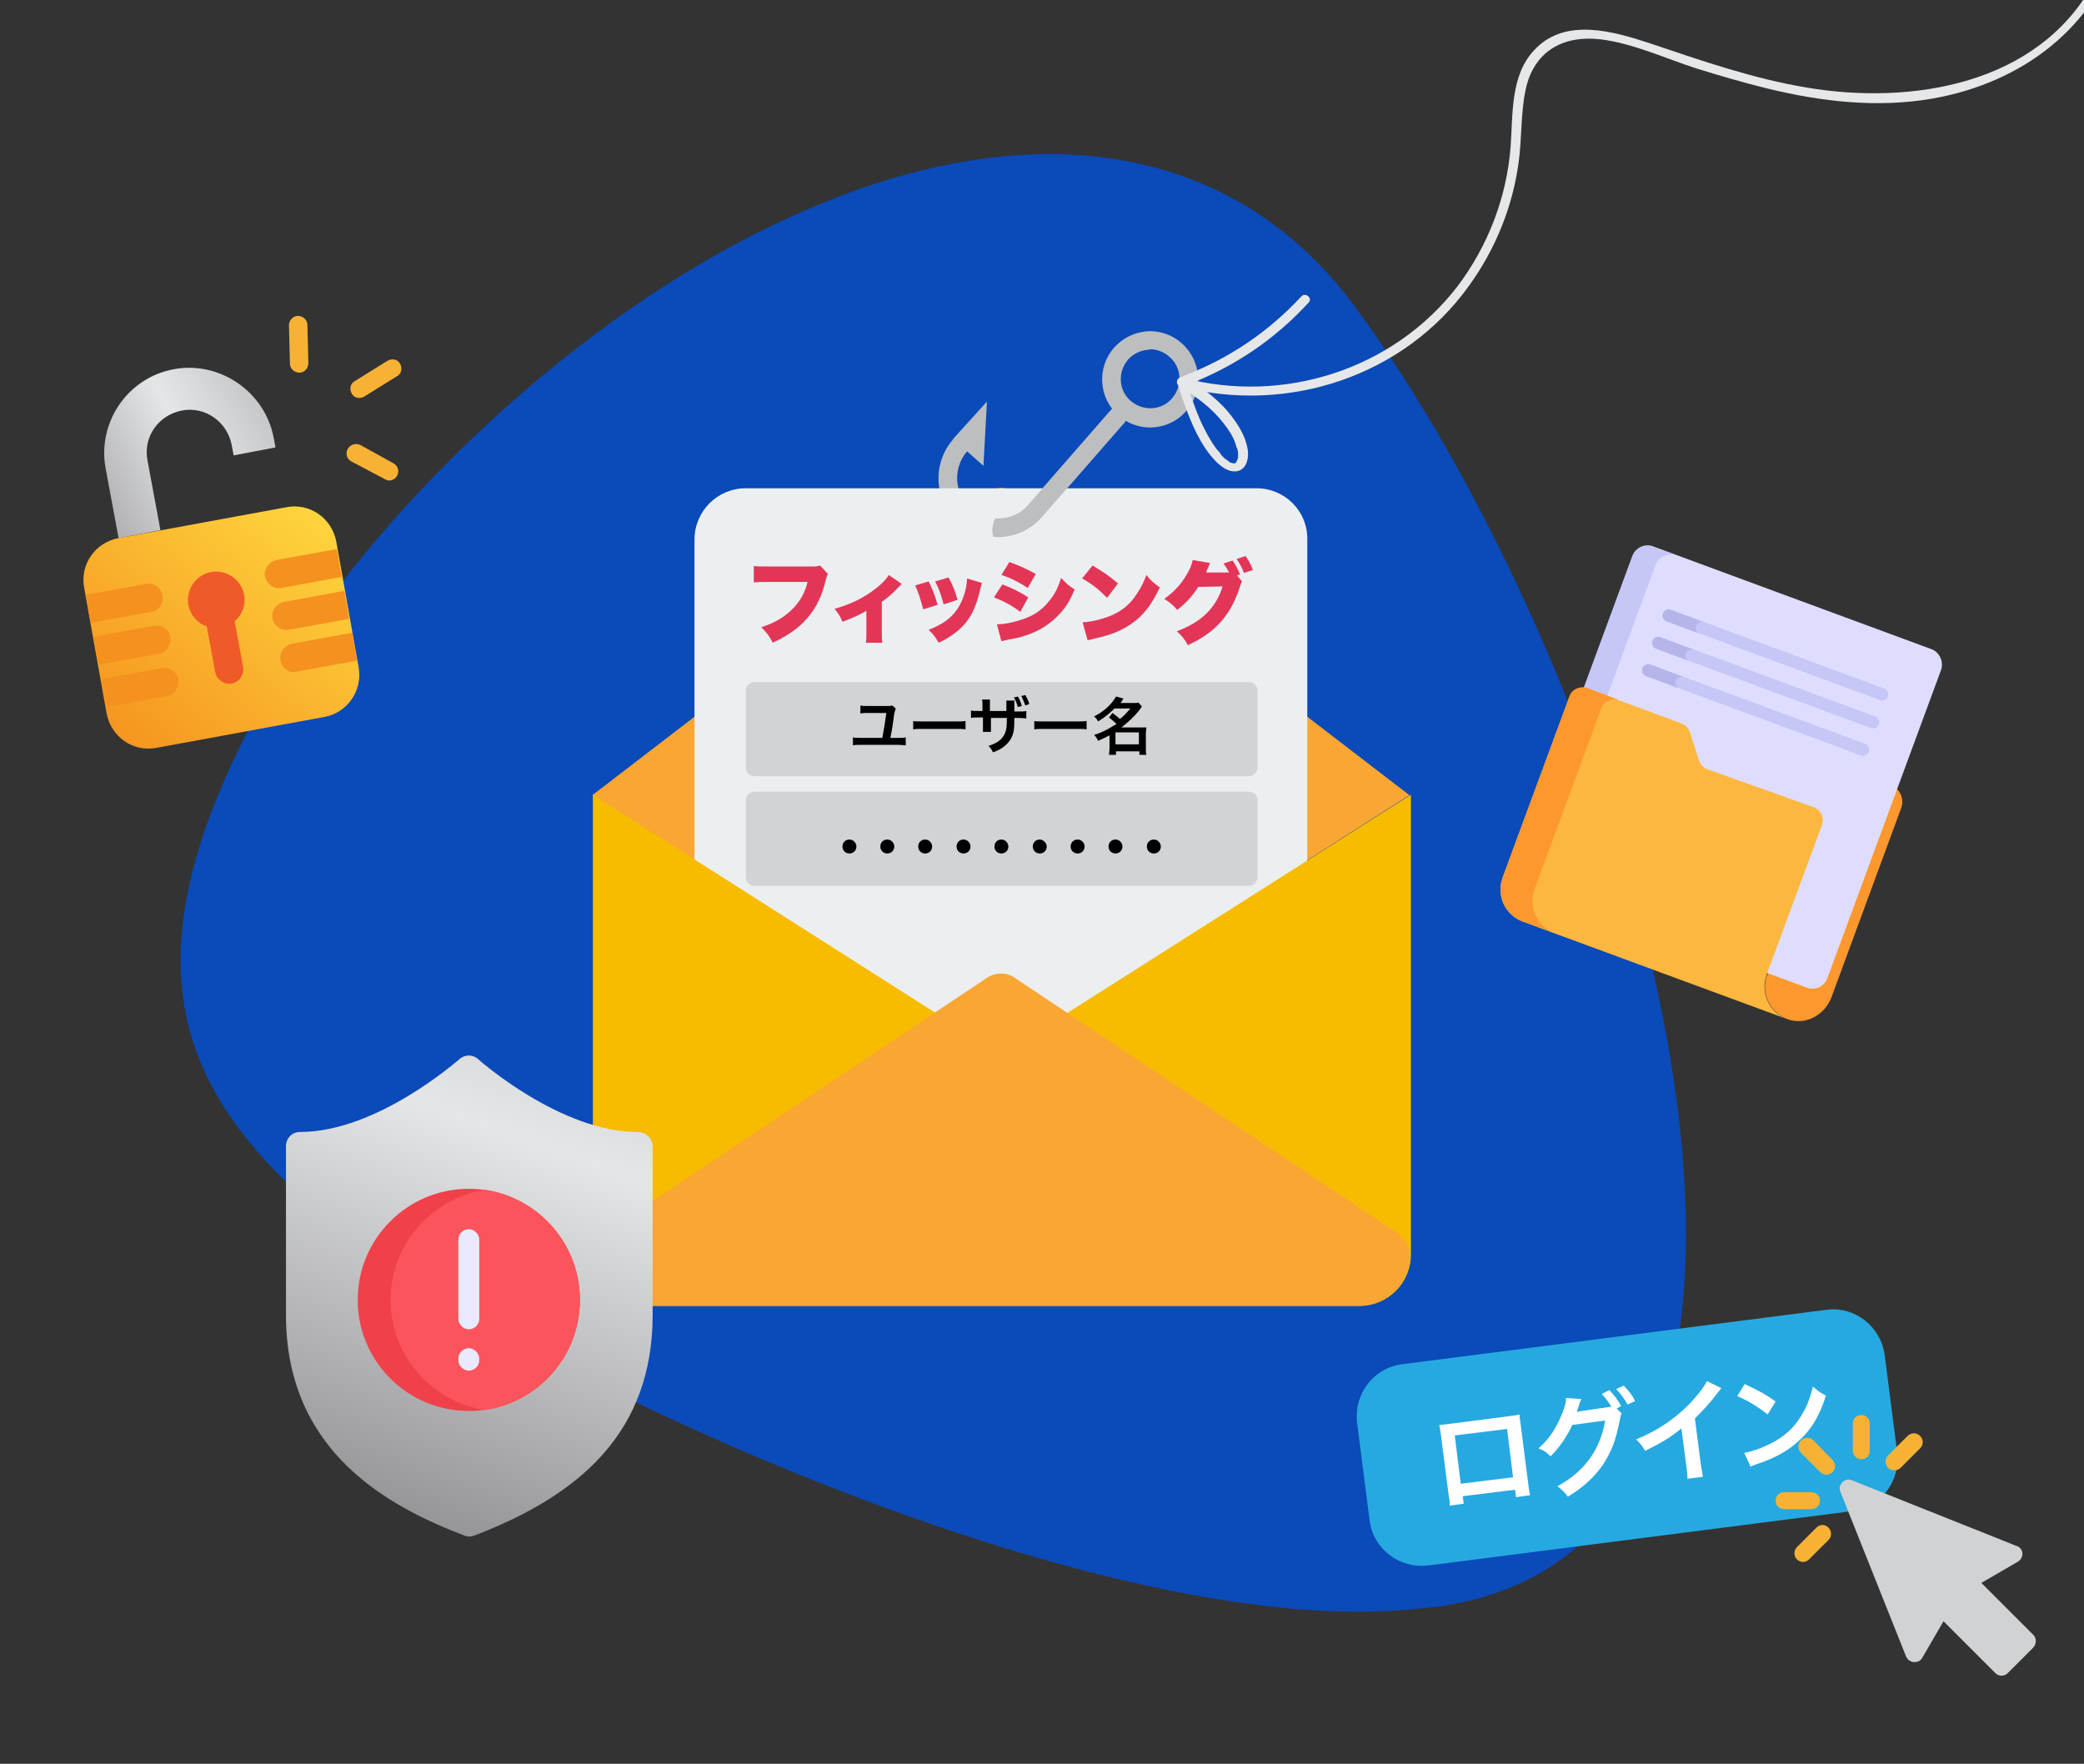 <?xml version="1.0" encoding="utf-8"?>
<!-- Generator: Adobe Illustrator 29.7.1, SVG Export Plug-In . SVG Version: 9.03 Build 0)  -->
<svg version="1.0" id="Layer_1" xmlns="http://www.w3.org/2000/svg" xmlns:xlink="http://www.w3.org/1999/xlink" x="0px" y="0px"
	 viewBox="0 0 418.3 354" style="enable-background:new 0 0 418.3 354;" xml:space="preserve">
<rect x="0" y="0" width="418.3" height="354" fill="#333333" stroke="none"/>
<style type="text/css">
	.st0{fill:#0A4AB9;}
	.st1{fill:#BCBEC0;}
	.st2{fill:#F9A633;}
	.st3{fill:#ECEFF1;}
	.st4{fill:#F7BC00;}
	.st5{fill:#E33657;}
	.st6{fill:#D1D3D4;}
	.st7{fill:#E6E7E8;}
	.st8{fill-rule:evenodd;clip-rule:evenodd;fill:#F7B236;}
	.st9{fill:url(#SVGID_1_);}
	.st10{fill:url(#SVGID_00000012448893746862472000000015781162102058884504_);}
	.st11{fill:#EF5A28;}
	.st12{fill:#F5911E;}
	.st13{fill:url(#SVGID_00000050641953436207093940000015717474361852548794_);}
	.st14{fill:#F0414A;}
	.st15{fill-rule:evenodd;clip-rule:evenodd;fill:#FB545C;}
	.st16{fill-rule:evenodd;clip-rule:evenodd;fill:#E9E9FF;}
	.st17{fill:#FD982E;}
	.st18{fill:#DEDDFF;}
	.st19{fill:#C6C6F7;}
	.st20{fill:#FCB73E;}
	.st21{fill:#B5B5EA;}
	.st22{fill:#26A9E0;}
	.st23{fill:#FFFFFF;}
	.st24{fill:#F7B236;}
	.st25{fill:#D0D2D3;}
</style>
<path class="st0" d="M333.8,204.3C322.4,146.2,292.6,88,269.7,58.6C242.6,25.2,200.4,24.7,159.9,43c-40.5,17.9-79.3,54.4-100.5,86.8
	c-15.6,25.1-24.4,47.6-23,67c1.4,19.7,13,36.4,38.8,55.2c46.7,31.8,150.4,77.2,209.2,70.9C338.1,318.7,345.1,261.5,333.8,204.3z"/>
<g>
	<g>
		<g>
			<g>
				<path class="st1" d="M224.5,83.4c-4-3.5-4.4-9.6-0.9-13.6c1.7-1.9,4-3.1,6.6-3.3c2.6-0.2,5.1,0.7,7,2.4c4,3.5,4.4,9.6,0.9,13.6
					c-1.9,2.2-4.6,3.3-7.3,3.3C228.6,85.8,226.3,85,224.5,83.4z M230.5,70.2c-1.6,0.1-3,0.8-4.1,2c-2.1,2.5-1.9,6.2,0.6,8.3
					c2.5,2.1,6.2,1.9,8.3-0.6c2.1-2.5,1.9-6.2-0.6-8.3c-1.1-1-2.5-1.5-3.9-1.5C230.7,70.2,230.6,70.2,230.5,70.2z"/>
			</g>
			<g>
				<path class="st1" d="M200.3,107.8c3.3,0,6.6-1.4,8.9-4.1l17.9-20.5c0.7-0.8,0.6-2-0.2-2.6c-0.8-0.7-2-0.6-2.6,0.2l-17.9,20.5
					c-3,3.4-8.1,3.7-11.5,0.8c-3.4-3-3.7-8.1-0.8-11.5c0.7-0.8,0.6-2-0.2-2.6c-0.8-0.7-2-0.6-2.6,0.2c-4.3,4.9-3.8,12.4,1.1,16.8
					C194.7,106.8,197.5,107.8,200.3,107.8z"/>
			</g>
		</g>
	</g>
	<polygon class="st1" points="191.3,88.1 197.4,93.5 198.1,80.6 	"/>
</g>
<g>
	<path class="st2" d="M118.9,159.6l79,50.3c0.9,0.7,2,1,3,1c1.1,0,2.1-0.3,3-1l79-50.3L204,99c-1.8-1.4-4.3-1.4-6.2,0L118.9,159.6z"
		/>
	<path class="st3" d="M252.2,98H149.7c-5.7,0-10.3,4.6-10.3,10.3v112.8c0,2.8,2.3,5.1,5.1,5.1h112.8c2.8,0,5.1-2.3,5.1-5.1V108.3
		C262.5,102.6,257.9,98,252.2,98z"/>
	<path class="st4" d="M204,209.8c-0.9,0.7-2,1-3,1s-2.1-0.3-3-1l-79-50.3v92.3c0,5.7,4.6,10.3,10.3,10.3h143.6
		c5.7,0,10.3-4.6,10.3-10.3v-92.3L204,209.8z"/>
	<path class="st2" d="M272.8,262.1H129.2c-5.8,0-10.3-4.5-10.3-10.3c0-1.6,0.8-3.2,2.1-4.1l76.9-51.3c0.9-0.7,2-1,3-1
		c1.1,0,2.1,0.3,3,1l76.9,51.3c1.3,1,2.1,2.5,2.1,4.1C283,257.6,278.5,262.1,272.8,262.1z"/>
</g>
<g>
	<path class="st5" d="M166.2,115.2c-0.2,0.3-0.2,0.4-0.4,1c-0.8,3.4-1.9,5.7-3.7,7.8c-1.7,2-3.8,3.5-7,5c-0.7-1.4-1.1-1.9-2.3-3.1
		c2.7-0.9,4.6-2,6.2-3.6c1.6-1.6,2.5-3.2,3.1-5.5h-7.7c-1.8,0-2.1,0-3.1,0.1v-3.3c0.8,0.1,1.3,0.1,3.2,0.1h8.8
		c0.6,0,0.9-0.1,1.3-0.2L166.2,115.2z"/>
	<path class="st5" d="M181,117.2c-0.2,0.2-0.2,0.2-0.6,0.6c-1,1.1-2.1,2.1-3.4,3v5.7c0,1.2,0,1.9,0.1,2.5h-3.3
		c0.1-0.7,0.1-1.2,0.1-2.5v-3.9c-1.6,0.9-2.2,1.2-4.8,2.2c-0.4-1-0.8-1.7-1.6-2.6c2.8-0.8,5.3-1.9,7.5-3.5c1.6-1.1,2.9-2.4,3.4-3.3
		L181,117.2z"/>
	<path class="st5" d="M186.4,116.7c0.7,1.4,1.3,2.9,1.8,4.7l-2.9,0.9c-0.5-1.9-0.8-3-1.6-4.8L186.4,116.7z M197.1,117
		c-0.1,0.3-0.1,0.4-0.3,1.1c-0.6,2.6-1.3,4.5-2.3,6c-1,1.5-2.3,2.7-3.9,3.7c-0.6,0.4-1.1,0.7-2.2,1.2c-0.6-1.1-1-1.6-2-2.6
		c3.7-1.4,5.7-3.3,6.9-6.4c0.5-1.3,0.8-2.8,0.8-3.9L197.1,117z M190.4,115.9c1,1.9,1.3,2.7,1.8,4.5l-2.8,0.9
		c-0.4-1.5-0.8-2.9-1.7-4.6L190.4,115.9z"/>
	<path class="st5" d="M201.2,117.3c2.1,0.8,3.5,1.5,5.2,2.6l-1.6,2.9c-1.6-1.2-3.2-2.1-5.3-2.9L201.2,117.3z M200.1,125.3
		c1.6,0,3.9-0.5,5.7-1.2c2.2-0.8,3.8-2.1,5.2-4c0.9-1.2,1.4-2.3,2-4.1c1.1,1.2,1.6,1.6,2.7,2.3c-0.9,2.2-1.7,3.5-2.9,4.8
		c-1.9,2.1-4.2,3.6-7.1,4.5c-1.1,0.4-1.9,0.5-3.4,0.8c-0.5,0.1-0.9,0.2-1.3,0.3L200.1,125.3z M202.6,112.8c2.2,0.8,3.7,1.5,5.3,2.4
		l-1.6,2.8c-1.9-1.2-3.4-2-5.3-2.6L202.6,112.8z"/>
	<path class="st5" d="M219.3,113.5c2.3,1.4,3.5,2.2,5.1,3.6l-2.2,2.9c-1.6-1.7-3.2-2.9-5-3.9L219.3,113.5z M217.3,124.9
		c1.9-0.1,3.8-0.6,5.6-1.3c2.3-1,4-2.3,5.4-4.6c0.8-1.2,1.3-2.2,1.8-3.6c0.9,1.1,1.3,1.5,2.7,2.5c-1.7,3.6-3.4,5.8-6,7.5
		c-2,1.3-3.7,2-7.2,2.8c-0.7,0.2-0.8,0.2-1.3,0.3L217.3,124.9z"/>
	<path class="st5" d="M249.3,116.7c-0.1,0.2-0.3,0.6-0.5,1.3c-1.8,5.5-4.9,9-10.4,11.5c-0.5-1.1-1.3-2-2.2-2.8
		c4.9-1.8,7.9-4.7,9.2-9l-4.9,0.1c-1.1,1.8-2.6,3.4-4.2,4.6c-0.9-1-1.5-1.5-2.6-2.2c2.1-1.5,3.7-3.3,4.9-5.6c0.5-1,0.7-1.7,0.8-2.2
		l3.5,0.6c-0.1,0.2-0.1,0.2-0.2,0.4c0,0.1-0.1,0.2-0.1,0.3c-0.1,0.2-0.1,0.3-0.2,0.4c-0.1,0.3-0.2,0.5-0.2,0.5
		c0,0.1-0.1,0.2-0.1,0.3l4.2,0h0.4c-0.3-0.6-0.6-1.1-1.1-1.8l1.8-0.6c0.6,0.8,1.1,1.8,1.5,2.8l-0.6,0.2L249.3,116.7z M250,111.6
		c0.6,0.8,1,1.6,1.5,2.8l-1.8,0.6c-0.5-1.2-0.9-2-1.5-2.8L250,111.6z"/>
</g>
<path class="st6" d="M250.7,155.8h-99.3c-1,0-1.7-0.8-1.7-1.7v-15.5c0-1,0.8-1.7,1.7-1.7h99.3c1,0,1.7,0.8,1.7,1.7V154
	C252.4,155,251.6,155.8,250.7,155.8z"/>
<g>
	<path d="M179.8,142.2c-0.1,0.3-0.2,0.6-0.3,1c-0.3,2.2-0.4,3.1-0.8,4.9h1.5c0.9,0,1.1,0,1.6-0.1v1.6c-0.4,0-0.7-0.1-1.6-0.1h-7.4
		c-0.9,0-1.1,0-1.6,0.1V148c0.5,0.1,0.7,0.1,1.6,0.1h4.3c0.3-1.6,0.6-3.4,0.8-5h-3.8c-0.7,0-0.9,0-1.4,0.1v-1.6
		c0.4,0.1,0.7,0.1,1.4,0.1h3.6c0.7,0,1,0,1.4-0.1L179.8,142.2z"/>
	<path d="M183.2,144.7c0.5,0.1,0.8,0.1,2,0.1h6.6c1.2,0,1.5,0,2-0.1v1.7c-0.5-0.1-0.6-0.1-2-0.1h-6.5c-1.4,0-1.5,0-2,0.1V144.7z"/>
	<path d="M202,142.8c0-0.3,0-0.6,0-0.7c0-0.1,0-0.3,0-0.3c0-0.7,0-0.9,0-1.2h1.6c0,0.3,0,0.4,0,0.8c0,0.5,0,0.9,0,1.4h0.8
		c0.9,0,1.2,0,1.6-0.1v1.5c-0.4,0-0.6-0.1-1.6-0.1h-0.8c0,2.2-0.1,3-0.6,4c-0.7,1.3-1.9,2.3-3.7,2.9c-0.2-0.5-0.4-0.8-0.9-1.3
		c1.7-0.5,2.8-1.3,3.3-2.5c0.3-0.7,0.4-1.3,0.4-3.1h-3.2v1.8c0,0.6,0,0.7,0,1h-1.6c0-0.3,0-0.4,0-1.1v-1.8h-0.8c-1,0-1.2,0-1.6,0.1
		v-1.5c0.4,0.1,0.7,0.1,1.6,0.1h0.7v-1.2c0-0.6,0-0.8-0.1-1.1h1.6c0,0.4,0,0.5,0,1v1.3H202z M204.3,139.8c0.4,0.6,0.6,1.2,0.8,1.9
		l-0.8,0.2c-0.2-0.8-0.5-1.4-0.8-1.9L204.3,139.8z M205.8,141.6c-0.2-0.6-0.5-1.3-0.8-1.9l0.8-0.2c0.3,0.5,0.6,1.1,0.8,1.8
		L205.8,141.6z"/>
	<path d="M207.5,144.7c0.5,0.1,0.8,0.1,2,0.1h6.6c1.2,0,1.5,0,2-0.1v1.7c-0.5-0.1-0.6-0.1-2-0.1h-6.5c-1.4,0-1.5,0-2,0.1V144.7z"/>
	<path d="M223.3,143.1c0.8,0.6,0.8,0.6,1.5,1.2c0.9-0.7,1.3-1.2,2.1-2.1h-3.2c-1,1-2,1.8-3.3,2.6c-0.2-0.4-0.4-0.7-0.8-1
		c2-1,3.6-2.5,4.4-4l1.5,0.4c-0.3,0.5-0.4,0.6-0.6,0.9h2.5c0.5,0,0.8,0,1.1-0.1l0.7,0.8c-0.1,0.2-0.2,0.2-0.4,0.6
		c-1.1,1.4-2.3,2.5-3.7,3.6h4c0.5,0,0.7,0,1,0c0,0.3-0.1,0.7-0.1,1.1v3.2c0,0.5,0,0.9,0.1,1.2h-1.4v-0.7h-4.7v0.7h-1.4
		c0-0.4,0.1-0.8,0.1-1.2v-2.7c-0.8,0.4-1.2,0.6-2.3,1.1c-0.2-0.5-0.4-0.8-0.8-1.2c1.1-0.3,2.1-0.8,3-1.3c0.4-0.2,0.8-0.5,1.5-0.9
		c-0.5-0.5-0.9-0.8-1.5-1.3L223.3,143.1z M223.9,149.4h4.7V147h-4.7V149.4z"/>
</g>
<path class="st6" d="M250.7,177.8h-99.3c-1,0-1.7-0.8-1.7-1.7v-15.5c0-1,0.8-1.7,1.7-1.7h99.3c1,0,1.7,0.8,1.7,1.7V176
	C252.4,177,251.6,177.8,250.7,177.8z"/>
<g>
	<path d="M171.9,169.9c0,0.8-0.6,1.4-1.4,1.4c-0.8,0-1.4-0.6-1.4-1.4c0-0.8,0.6-1.4,1.4-1.4S171.9,169.2,171.9,169.9z"/>
	<path d="M179.5,169.9c0,0.8-0.6,1.4-1.4,1.4c-0.8,0-1.4-0.6-1.4-1.4c0-0.8,0.6-1.4,1.4-1.4S179.5,169.2,179.5,169.9z"/>
	<path d="M187.1,169.9c0,0.8-0.6,1.4-1.4,1.4c-0.8,0-1.4-0.6-1.4-1.4c0-0.8,0.6-1.4,1.4-1.4S187.1,169.2,187.1,169.9z"/>
	<path d="M194.8,169.9c0,0.8-0.6,1.4-1.4,1.4c-0.8,0-1.4-0.6-1.4-1.4c0-0.8,0.6-1.4,1.4-1.4C194.2,168.5,194.8,169.2,194.8,169.9z"
		/>
	<path d="M202.4,169.9c0,0.8-0.6,1.4-1.4,1.4c-0.8,0-1.4-0.6-1.4-1.4c0-0.8,0.6-1.4,1.4-1.4C201.8,168.5,202.4,169.2,202.4,169.9z"
		/>
	<path d="M210.1,169.9c0,0.8-0.6,1.4-1.4,1.4c-0.8,0-1.4-0.6-1.4-1.4c0-0.8,0.6-1.4,1.4-1.4C209.4,168.5,210.1,169.2,210.1,169.9z"
		/>
	<path d="M217.7,169.9c0,0.8-0.6,1.4-1.4,1.4c-0.8,0-1.4-0.6-1.4-1.4c0-0.8,0.6-1.4,1.4-1.4C217.1,168.5,217.7,169.2,217.7,169.9z"
		/>
	<path d="M225.3,169.9c0,0.8-0.6,1.4-1.4,1.4c-0.8,0-1.4-0.6-1.4-1.4c0-0.8,0.6-1.4,1.4-1.4C224.7,168.5,225.3,169.2,225.3,169.9z"
		/>
	<path d="M233,169.9c0,0.8-0.6,1.4-1.4,1.4c-0.8,0-1.4-0.6-1.4-1.4c0-0.8,0.6-1.4,1.4-1.4S233,169.2,233,169.9z"/>
</g>
<g>
	<g>
		<path class="st7" d="M417.1-62.3c8.4,14.8,13,33,8.6,49.8c-4.7,18-20,29.2-37.9,32.3c-11,1.9-22.2,0.6-32.9-2
			c-4.9-1.2-9.7-2.6-14.5-4.1c-6.2-2-12.6-5-19.1-5.8c-7.7-0.9-13.5,2.5-15.1,10.2c-1,4.8-0.7,9.8-1.4,14.6
			c-1.2,8.9-4.7,17.4-9.9,24.6c-13,18.2-36.4,25.9-57.9,20.3c-1.1-0.3-0.9-2.1,0.3-1.8c20.3,5.4,42.4-1.6,55.3-18.4
			c6.1-8.1,9.8-17.8,10.6-27.8c0.5-6.7-0.1-14.7,5-19.8c6.1-6.3,15.7-3.5,23-1.1c10.4,3.5,20.7,7.1,31.6,8.9
			c20.9,3.5,46.3-0.6,57.4-21c9.8-18,5.1-40.8-4.6-57.7C415-62.2,416.5-63.3,417.1-62.3L417.1-62.3z"/>
	</g>
	<g>
		<path class="st7" d="M237.8,75.7c3.6,2.1,7.1,4.7,9.6,8.1c1.5,2,2.9,4.4,3.1,7c0.1,1.6-0.5,3.6-2.4,3.8c-2.1,0.2-4-1.8-5.2-3.3
			c-2.7-3.4-4.3-7.7-5.7-11.7c-0.2-0.7-0.5-1.5-0.7-2.2c-0.1-0.5,0-1,0.5-1.2c0.4-0.2,1.1,0,1.2,0.5c0.7,2.5,1.6,5,2.6,7.4
			c0.8,1.8,1.6,3.3,2.6,4.9c0.4,0.6,0.8,1.2,1.3,1.7c0.1,0.1,0.2,0.2,0.3,0.4c0,0.1,0.1,0.1,0.1,0.2c0,0,0,0,0.1,0.1
			c0.1,0.1-0.1-0.1,0,0c0.2,0.2,0.4,0.4,0.6,0.6c0.2,0.2,0.4,0.3,0.6,0.4c0.1,0.1,0.2,0.1,0.2,0.2c0.1,0.1-0.2-0.1,0,0
			c0,0,0.1,0.1,0.1,0.1c0.2,0.1,0.3,0.2,0.5,0.2c0,0,0.1,0,0.1,0c0,0-0.2,0-0.1,0c0.1,0,0.2,0,0.2,0.1c0.1,0,0.1,0,0.2,0
			c0.2,0-0.2,0-0.1,0c0,0,0.1,0,0.1,0c0.1,0,0.1,0,0.2,0c0.2,0-0.2,0.1,0,0c0.1,0,0.1,0,0.2-0.1c0.2-0.1-0.2,0.2,0,0
			c0,0,0.1-0.1,0.1-0.1c0.2-0.1-0.1,0.2,0,0c0-0.1,0.1-0.1,0.1-0.2c0.2-0.2-0.1,0.1,0,0c0.1-0.1,0.1-0.3,0.2-0.4c0.1-0.1,0,0.2,0,0
			c0-0.1,0-0.2,0.1-0.3c0-0.1,0-0.2,0-0.2c0-0.1,0-0.4,0-0.2c0,0.2,0-0.1,0-0.2c0-0.1,0-0.2,0-0.3c0-0.2,0-0.4-0.1-0.7
			c0-0.1,0-0.2-0.1-0.3c0-0.2,0.1,0.2,0,0c0-0.1,0-0.1-0.1-0.2c-0.1-0.2-0.1-0.5-0.2-0.7c-0.2-0.6-0.4-1.1-0.7-1.6
			c0-0.1-0.1-0.1-0.1-0.2c0,0,0.1,0.1,0,0c-0.1-0.2-0.2-0.3-0.3-0.5c-0.2-0.3-0.4-0.6-0.6-0.9c-2.1-3-4.9-5.4-8.1-7.4
			c-0.5-0.3-0.9-0.6-1.4-0.9c-0.4-0.3-0.7-0.7-0.5-1.2C236.8,75.7,237.4,75.4,237.8,75.7L237.8,75.7z"/>
	</g>
	<g>
		<path class="st7" d="M237.7,75.4c9.1-3.5,16.9-8.8,23.5-15.9c0.8-0.9,2.3,0.3,1.5,1.2c-6.8,7.4-14.9,12.9-24.3,16.5
			C237.2,77.6,236.6,75.9,237.7,75.4L237.7,75.4z"/>
	</g>
</g>
<g>
	<path class="st1" d="M198.3,103.8c2.9,0.7,6.1-0.1,8.1-2.5l17.9-20.5c0.7-0.8,1.9-0.9,2.6-0.2c0.8,0.7,0.9,1.9,0.2,2.6l-17.9,20.5
		c-2.3,2.7-5.6,4.1-8.9,4.1c-0.7,0-1.3-0.1-2-0.2V103.8z"/>
	<g>
		<path class="st3" d="M198.6,111.3c0.3,0,0.5-0.1,0.8-0.2c0.7-0.4,1-1.4,0.5-2.1c-0.6-1.1-0.9-2.4-0.6-3.6c0.2-1.2,0.9-2.3,1.9-3.1
			c0.7-0.5,0.8-1.5,0.3-2.2c-0.5-0.7-1.5-0.8-2.2-0.3c-1.6,1.2-2.7,3-3,5c-0.4,1.9,0,4,1,5.7C197.5,111.1,198.1,111.3,198.6,111.3z"
			/>
	</g>
</g>
<path class="st8" d="M61.9,72.9c0,1-0.8,1.9-1.8,1.9c0,0,0,0,0,0c-1,0-1.9-0.8-1.9-1.8c0,0,0,0,0,0L58,65.3c0-1,0.8-1.9,1.8-1.9
	s1.9,0.8,1.9,1.8L61.9,72.9z"/>
<path class="st8" d="M70.5,92.6c-0.9-0.5-1.2-1.6-0.7-2.5c0.5-0.9,1.6-1.2,2.5-0.8L79,93c0.9,0.5,1.2,1.6,0.7,2.5
	c-0.5,0.9-1.6,1.2-2.4,0.7L70.5,92.6z"/>
<path class="st8" d="M73.1,79.6c-0.9,0.5-2,0.3-2.5-0.6s-0.3-2,0.6-2.5l6.6-4.1c0.9-0.5,2-0.3,2.5,0.6s0.3,2-0.6,2.5L73.1,79.6
	L73.1,79.6z"/>
<linearGradient id="SVGID_1_" gradientUnits="userSpaceOnUse" x1="-11.543" y1="253.986" x2="98.69" y2="289.411" gradientTransform="matrix(0.983 -0.181 -0.181 -0.983 46.495 361.451)">
	<stop  offset="0.12" style="stop-color:#808083"/>
	<stop  offset="0.47" style="stop-color:#E5E6E7"/>
	<stop  offset="0.86" style="stop-color:#919396"/>
</linearGradient>
<path class="st9" d="M34.9,74.1C25.6,75.8,19.5,84.8,21.2,94l2.6,14l8.4-1.6l-2.6-14c-0.9-4.7,2.2-9.1,6.9-10
	c4.6-0.9,9.1,2.2,10,6.9l0.4,2.1l8.4-1.6l-0.4-2.1C53.1,78.6,44.1,72.4,34.9,74.1z"/>
<linearGradient id="SVGID_00000172400620260111422980000008018515551540916402_" gradientUnits="userSpaceOnUse" x1="73.727" y1="259.312" x2="-3.27" y2="195.443" gradientTransform="matrix(0.983 -0.181 -0.181 -0.983 46.495 361.451)">
	<stop  offset="6.000000e-02" style="stop-color:#FFDC40"/>
	<stop  offset="0.77" style="stop-color:#F5911E"/>
</linearGradient>
<path style="fill:url(#SVGID_00000172400620260111422980000008018515551540916402_);" d="M65.1,143.9l-33.7,6.2
	c-4.7,0.9-9.1-2.2-10-6.9L16.9,118c-0.9-4.7,2.2-9.1,6.9-10l33.7-6.2c4.7-0.9,9.1,2.2,10,6.9L72,134
	C72.8,138.6,69.7,143.1,65.1,143.9z"/>
<path class="st11" d="M49,119.4c-0.6-3.1-3.5-5.1-6.6-4.6c-3.1,0.6-5.1,3.5-4.6,6.6c0.4,2,1.8,3.7,3.7,4.3l1.7,9.2
	c0.3,1.5,1.8,2.6,3.3,2.3c1.5-0.3,2.6-1.8,2.3-3.3l-1.7-9.2c1.5-1.3,2.3-3.3,1.9-5.4L49,119.4z"/>
<path class="st12" d="M30.3,122.8L18.2,125l-1-5.6l12.1-2.2c1.5-0.3,3.1,0.8,3.3,2.3C32.9,121.1,31.9,122.6,30.3,122.8L30.3,122.8z"
	/>
<path class="st12" d="M33.5,139.7l-12.1,2.2l-1-5.6l12.1-2.2c1.5-0.3,3.1,0.8,3.3,2.3C36,137.9,35,139.4,33.5,139.7L33.5,139.7z"/>
<path class="st12" d="M31.9,131.2l-12.1,2.2l-1-5.6l12.1-2.2c1.5-0.3,3.1,0.8,3.3,2.3S33.4,131,31.9,131.2L31.9,131.2z"/>
<path class="st12" d="M56.5,118l12.1-2.2l-1-5.6l-12.1,2.2c-1.5,0.3-2.6,1.8-2.3,3.3S54.9,118.3,56.5,118L56.5,118z"/>
<path class="st12" d="M59.6,134.8l12.1-2.2l-1-5.6l-12.1,2.2c-1.5,0.3-2.6,1.8-2.3,3.3C56.5,134.1,58.1,135.2,59.6,134.8L59.6,134.8
	z"/>
<path class="st12" d="M58,126.4l12.1-2.2l-1-5.6L57,120.8c-1.5,0.3-2.6,1.8-2.3,3.3C55,125.7,56.5,126.7,58,126.4L58,126.4z"/>
<g>
	
		<linearGradient id="SVGID_00000133513356193180331170000016375552766946212540_" gradientUnits="userSpaceOnUse" x1="57.046" y1="354.963" x2="153.483" y2="84.02">
		<stop  offset="0.12" style="stop-color:#808083"/>
		<stop  offset="0.47" style="stop-color:#E5E6E7"/>
		<stop  offset="0.86" style="stop-color:#919396"/>
	</linearGradient>
	<path style="fill:url(#SVGID_00000133513356193180331170000016375552766946212540_);" d="M128,227.2c-15.6,0-31.9-14.5-32-14.6
		c-1.1-1-2.7-1-3.8,0c-0.2,0.1-16.4,14.6-32,14.6c-1.6,0-2.8,1.3-2.8,2.8v33.9c0,27.4,20.4,38.4,35.8,44.3c0.3,0.1,0.7,0.2,1,0.2
		s0.7-0.1,1-0.2c21.5-8.2,35.8-21,35.8-44.3V230C130.9,228.4,129.6,227.2,128,227.2L128,227.2z"/>
</g>
<g>
	<circle class="st14" cx="94.1" cy="260.9" r="22.3"/>
	<path class="st15" d="M97.4,238.8c10.7,1.6,19,10.9,19,22.1c0,11.2-8.2,20.5-19,22.1c-10.7-1.6-19-10.9-19-22.1
		C78.4,249.7,86.7,240.5,97.4,238.8z"/>
	<path class="st16" d="M92,248.8c0-1.2,1-2.1,2.1-2.1s2.1,1,2.1,2.1v15.9c0,1.2-1,2.1-2.1,2.1s-2.1-1-2.1-2.1V248.8z M92,272.7
		c0-1.2,1-2.1,2.1-2.1s2.1,1,2.1,2.1v0.3c0,1.2-1,2.1-2.1,2.1s-2.1-1-2.1-2.1V272.7z"/>
</g>
<g>
	<path class="st17" d="M381.6,162.2l-14,38c-1.3,3.4-4.9,5.5-8.4,4.5c-3.6-1.1-5.7-4.9-4.7-8.5c0-0.2,0.1-0.3,0.2-0.5l15.4-41.6
		l9.4,3.5C381.3,158.2,382.3,160.3,381.6,162.2z"/>
	<path class="st18" d="M389.6,134.5l-22.8,61.8c-0.6,1.7-2.5,2.6-4.2,1.9l-55.8-20.6c-1.7-0.6-2.6-2.5-1.9-4.2l22.8-61.8
		c0.6-1.7,2.5-2.6,4.2-1.9l55.8,20.6C389.3,130.9,390.2,132.8,389.6,134.5L389.6,134.5z"/>
	<path class="st19" d="M311.4,179.4l-4.7-1.7c-1.7-0.6-2.5-2.5-1.9-4.2l22.8-61.8c0.6-1.7,2.5-2.6,4.2-1.9l4.7,1.7
		c-1.7-0.6-3.6,0.2-4.2,1.9l-22.8,61.8C308.9,176.8,309.7,178.7,311.4,179.4L311.4,179.4z"/>
	<path class="st20" d="M358.6,204.5L305.7,185c-3.6-1.3-5.4-5.2-4.1-8.8c0,0,0,0,0,0l13.4-36.3c0.5-1.5,2.2-2.2,3.6-1.7l18.9,7
		c0.8,0.3,1.4,0.9,1.7,1.8l1.8,5.6c0.3,0.8,0.9,1.5,1.7,1.8L364,162c1.5,0.5,2.2,2.2,1.7,3.6l-11.1,30
		C353.3,199.2,355.1,203.2,358.6,204.5C358.6,204.5,358.6,204.5,358.6,204.5L358.6,204.5z"/>
	<path class="st17" d="M312.1,187.3l-6.4-2.4c-3.6-1.3-5.4-5.2-4.1-8.8c0,0,0,0,0,0l13.4-36.3c0.5-1.5,2.2-2.2,3.6-1.7l6.4,2.4
		c-1.5-0.5-3.1,0.2-3.6,1.7l-13.4,36.3C306.7,182.1,308.6,186,312.1,187.3z"/>
	<path class="st19" d="M378.9,139.8c-0.2,0.6-1,1-1.6,0.7c0,0,0,0,0,0l-42.8-15.8c-0.6-0.2-1-1-0.7-1.6s1-1,1.6-0.7l0,0l42.8,15.8
		C378.8,138.4,379.1,139.1,378.9,139.8C378.9,139.8,378.9,139.8,378.9,139.8L378.9,139.8z"/>
	<path class="st21" d="M341.2,127.2l-6.7-2.5c-0.6-0.2-1-1-0.7-1.6c0.2-0.6,1-1,1.6-0.7l6.7,2.5c-0.6-0.2-1.4,0.1-1.6,0.7
		C340.2,126.3,340.5,127,341.2,127.2z"/>
	<path class="st19" d="M377.1,145.4c-0.2,0.6-1,1-1.6,0.7l-43.1-15.9c-0.6-0.2-1-1-0.7-1.6c0.2-0.6,1-1,1.6-0.7l43.1,15.9
		C377,144,377.3,144.7,377.1,145.4C377.1,145.4,377.1,145.4,377.1,145.4z"/>
	<path class="st21" d="M339.1,132.7l-6.7-2.5c-0.6-0.2-1-1-0.7-1.6c0.2-0.6,1-1,1.6-0.7l6.7,2.5c-0.6-0.2-1.4,0.1-1.6,0.7
		C338.2,131.8,338.5,132.5,339.1,132.7z"/>
	<path class="st19" d="M375.1,150.9c-0.2,0.6-1,1-1.6,0.7l-43.1-15.9c-0.6-0.2-1-1-0.7-1.6c0.2-0.6,1-1,1.6-0.7l43.1,15.9
		C375,149.5,375.3,150.2,375.1,150.9C375.1,150.9,375.1,150.9,375.1,150.9z"/>
	<path class="st21" d="M337.1,138.2l-6.7-2.5c-0.6-0.2-1-1-0.7-1.6c0.2-0.6,1-1,1.6-0.7l6.7,2.5c-0.6-0.2-1.4,0.1-1.6,0.7
		C336.1,137.3,336.5,138,337.1,138.2z"/>
</g>
<path class="st22" d="M366.5,262.9l-85,10.9c-5.8,0.7-9.8,6-9.1,11.8l2.5,19.5c0.7,5.8,6,9.8,11.8,9.1l85-10.9
	c5.8-0.7,9.8-6,9.1-11.8l-2.5-19.5C377.5,266.2,372.3,262.1,366.5,262.9z"/>
<g>
	<path class="st23" d="M293.6,300.3l0.2,1.5l-2.8,0.4c0-0.5,0-1.1-0.2-1.9l-1.6-12.5c-0.1-0.8-0.2-1.2-0.3-1.8c0.5,0,1-0.1,1.9-0.2
		l12.4-1.6c0.9-0.1,1.3-0.2,1.8-0.3c0,0.6,0.1,1,0.2,1.8l1.6,12.5c0.1,0.8,0.2,1.4,0.3,1.9l-2.8,0.4l-0.2-1.5L293.6,300.3z
		 M302.5,286.8l-10.5,1.3l1.2,9.7l10.5-1.3L302.5,286.8z"/>
	<path class="st23" d="M325.5,283.7c-0.2,0.3-0.2,0.6-0.4,1.4c-0.8,4.1-1.6,6.1-3.3,8.8c-1.7,2.5-4.1,4.7-7.1,6.5
		c-0.7-1-1.2-1.4-2.1-2.1c5.4-2.9,8.6-7.3,9.6-13.2l-6.6,0.9c-1,2.2-2.7,4.7-4.4,6.3c-0.8-0.8-1.1-1.1-2.4-1.6
		c2.2-1.9,3.6-4.1,4.8-7.1c0.5-1.3,0.8-2.3,0.7-3l3.1,0.2c-0.1,0.2-0.1,0.3-0.3,0.7c-0.1,0.4-0.3,0.9-0.4,1.3
		c-0.1,0.2-0.1,0.2-0.1,0.3l-0.1,0.3c0.3-0.1,0.6-0.1,1-0.2l4.8-0.7c0.6-0.1,1-0.1,1.1-0.2c-0.6-1-1.1-1.7-1.9-2.5l1.5-0.8
		c1,1,1.6,1.8,2.4,3.2l-0.9,0.5L325.5,283.7z M326.7,281.9c-0.7-1.2-1.5-2.3-2.3-3.1l1.5-0.7c1,1,1.7,1.9,2.3,3.1L326.7,281.9z"/>
	<path class="st23" d="M345.5,278.6c-0.3,0.4-0.4,0.5-0.7,0.9c-1.4,1.9-2.9,3.5-4.6,5.2l1.2,9.3c0.2,1.2,0.3,1.8,0.4,2.4l-3.1,0.4
		c0-0.6,0-1.1-0.2-2.4l-1-7.7c-2.4,1.9-3.5,2.6-7.3,4.5c-0.6-1.1-0.9-1.4-1.8-2.3c4.2-1.7,7.6-4,10.7-7.1c1.7-1.8,3-3.5,3.5-4.6
		L345.5,278.6z"/>
	<path class="st23" d="M350.1,291.6c1.9-0.3,4.4-1.3,6.3-2.4c2.6-1.5,4.4-3.5,5.8-6.2c0.8-1.5,1.2-2.8,1.7-4.7
		c1,0.9,1.4,1.2,2.6,1.8c-1.3,4.2-3.1,7.1-5.8,9.4c-2,1.8-4.6,3.2-7.9,4.3c-0.9,0.3-0.9,0.3-1.4,0.6L350.1,291.6z M350.2,277.8
		c2.8,1.3,4.3,2.1,6.2,3.5l-1.6,2.6c-2-1.6-4-2.8-6.1-3.7L350.2,277.8z"/>
</g>
<g>
	<path class="st24" d="M364,289.1c-0.7-0.7-1.8-0.7-2.5,0c-0.7,0.7-0.7,1.8,0,2.5l3.9,3.9c0.3,0.3,0.8,0.5,1.2,0.5
		c0.5,0,0.9-0.2,1.2-0.5c0.7-0.7,0.7-1.8,0-2.5L364,289.1z M365.3,301.2c0-1-0.8-1.7-1.7-1.7h-5.5c-1,0-1.7,0.8-1.7,1.7
		c0,1,0.8,1.7,1.7,1.7h5.5C364.6,302.9,365.3,302.1,365.3,301.2z M364.6,306.6l-3.9,3.9c-0.7,0.7-0.7,1.8,0,2.5
		c0.3,0.3,0.8,0.5,1.2,0.5c0.4,0,0.9-0.2,1.2-0.5l3.9-3.9c0.7-0.7,0.7-1.8,0-2.5C366.4,305.9,365.3,305.9,364.6,306.6L364.6,306.6z
		 M373.6,292.9c1,0,1.7-0.8,1.7-1.7v-5.5c0-1-0.8-1.7-1.7-1.7c-1,0-1.7,0.8-1.7,1.7v5.5C371.9,292.1,372.7,292.9,373.6,292.9z
		 M380.3,295.1c0.5,0,0.9-0.2,1.2-0.5l3.9-3.9c0.7-0.7,0.7-1.8,0-2.5c-0.7-0.7-1.8-0.7-2.5,0l-3.9,3.9c-0.7,0.7-0.7,1.8,0,2.5
		C379.3,295,379.8,295.1,380.3,295.1L380.3,295.1z"/>
</g>
<path class="st25" d="M408.1,328.1l-10.4-10.4l7.4-4.3c0.8-0.5,1.1-1.6,0.6-2.4c-0.2-0.3-0.5-0.6-0.9-0.7l-33.1-13.2
	c-0.9-0.4-1.9,0.1-2.3,1c-0.2,0.4-0.2,0.9,0,1.3l13.2,33.1c0.4,0.9,1.4,1.3,2.3,1c0.4-0.1,0.7-0.4,0.9-0.7l4.3-7.4l10.4,10.4
	c0.7,0.7,1.8,0.7,2.5,0l0,0l5.1-5.1C408.8,329.9,408.8,328.8,408.1,328.1L408.1,328.1z"/>
</svg>
